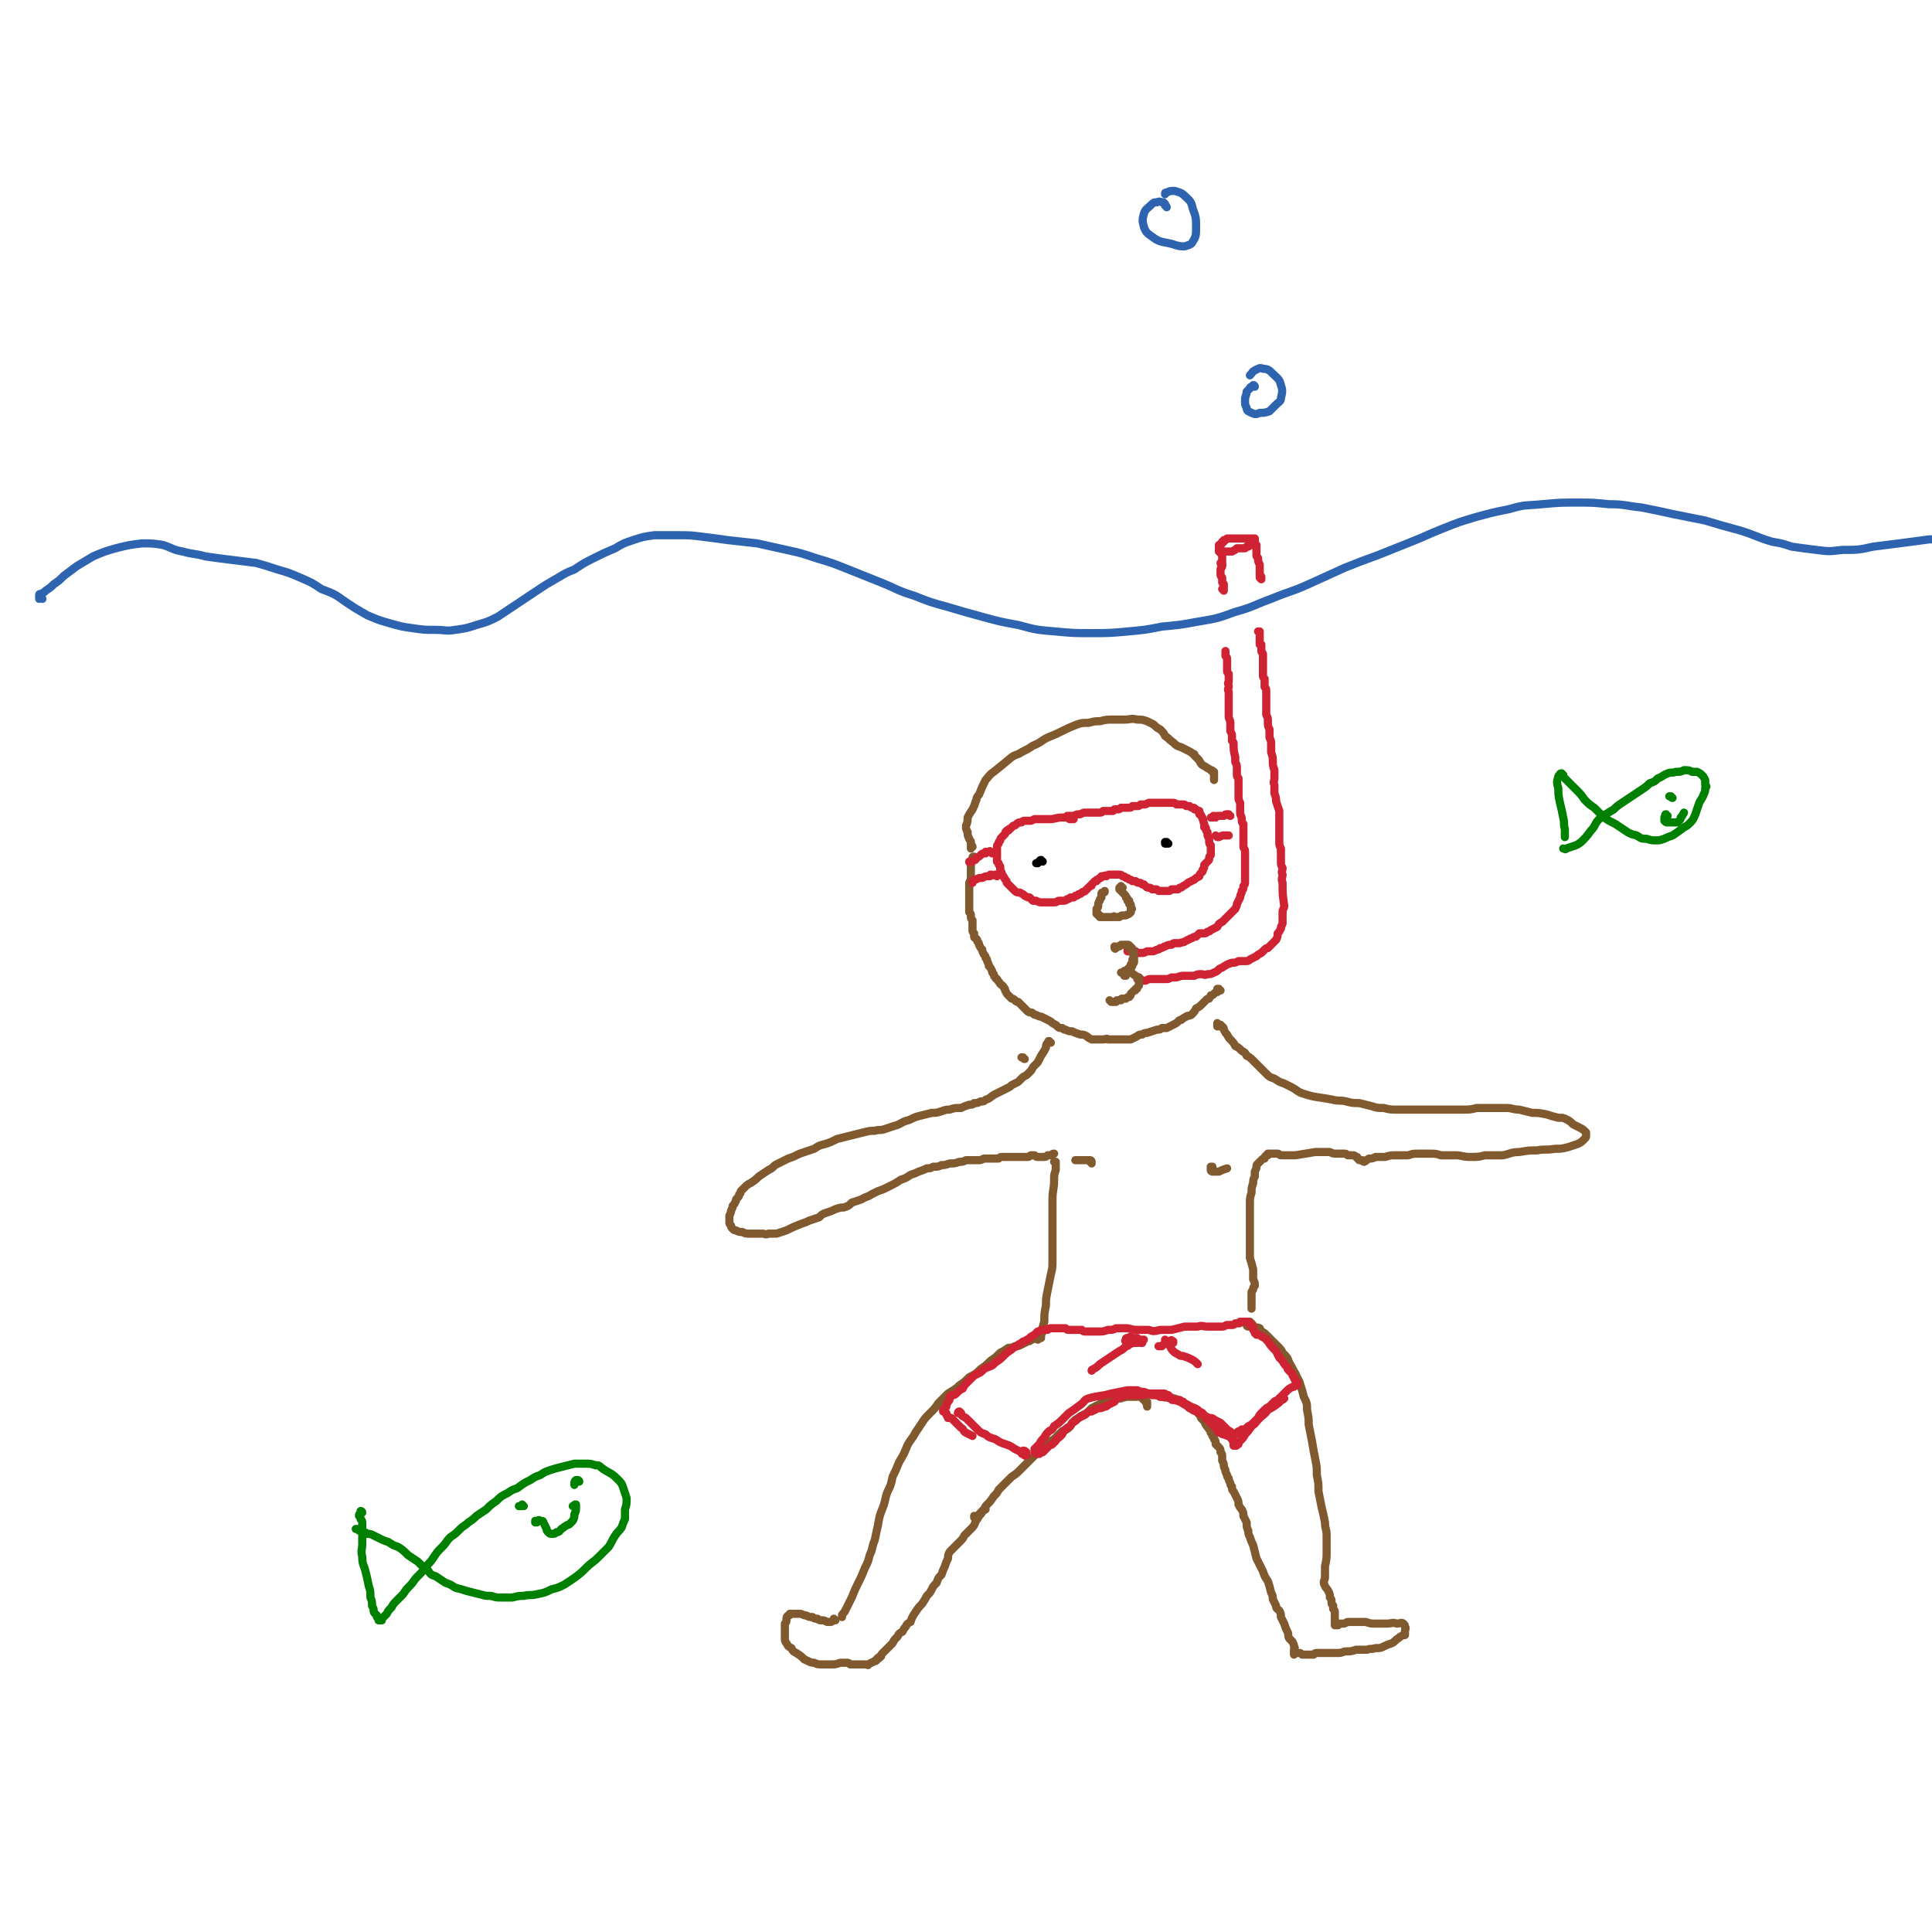 <svg viewBox='0 0 1184 1184' version='1.1' xmlns='http://www.w3.org/2000/svg' xmlns:xlink='http://www.w3.org/1999/xlink'><g fill='none' stroke='#2D63AF' stroke-width='5' stroke-linecap='round' stroke-linejoin='round'><path d='M26,367c0,0 -1,-1 -1,-1 0,0 0,0 0,0 0,0 0,0 0,0 -1,1 -1,1 -1,1 0,0 0,0 0,0 0,-1 0,-1 0,-1 0,0 0,0 0,-1 0,-1 0,-1 1,-1 2,-1 2,-1 3,-2 3,-2 3,-2 5,-4 3,-2 3,-2 6,-5 4,-3 4,-3 8,-6 5,-3 5,-3 10,-6 7,-3 7,-3 14,-5 8,-2 8,-2 16,-3 6,0 7,0 13,1 6,2 6,3 12,4 7,2 7,1 14,3 7,1 7,1 15,2 8,1 8,1 16,2 7,2 7,2 13,4 7,2 7,2 14,5 7,3 7,3 13,7 8,3 8,3 15,8 6,4 6,4 13,8 7,3 7,3 14,5 7,2 7,2 14,3 7,1 7,1 14,1 6,0 6,1 12,0 7,-1 7,-1 13,-3 7,-2 7,-2 13,-5 6,-4 6,-4 12,-8 6,-4 6,-4 12,-8 6,-4 6,-4 13,-8 5,-3 5,-3 10,-5 6,-4 6,-4 12,-7 6,-3 6,-3 13,-6 5,-3 5,-3 11,-5 6,-2 6,-2 13,-3 7,0 7,0 14,0 8,0 8,0 16,1 8,1 8,1 15,2 9,1 9,1 18,2 9,2 9,2 18,4 9,2 9,2 18,5 10,3 10,3 20,7 10,4 10,4 20,8 10,4 10,5 20,8 10,4 10,4 21,7 10,3 10,3 21,6 11,3 11,3 22,5 11,3 11,3 23,4 11,1 11,1 21,1 12,0 12,0 23,-1 11,-1 11,-1 21,-3 11,-1 11,-1 22,-3 12,-2 12,-2 23,-6 11,-3 11,-4 22,-8 12,-5 12,-4 23,-9 11,-5 11,-5 22,-10 10,-4 10,-4 21,-8 10,-4 10,-4 20,-8 10,-4 9,-4 19,-8 10,-4 10,-4 20,-7 11,-3 11,-3 21,-5 10,-3 10,-2 20,-3 11,-1 11,-1 22,-1 9,0 9,0 19,1 10,0 10,1 20,2 10,2 10,2 19,4 10,2 10,2 20,4 10,3 10,3 21,6 10,3 10,4 20,7 6,1 6,1 12,3 7,1 7,1 15,2 8,1 8,1 16,0 10,0 10,0 19,-2 16,-2 16,-2 31,-4 6,-1 6,0 12,-1 '/></g>
<g fill='none' stroke='#CF2233' stroke-width='5' stroke-linecap='round' stroke-linejoin='round'><path d='M658,502c0,-1 -1,-1 -1,-1 0,-1 1,0 1,0 0,0 -1,1 -1,1 -1,0 -1,0 -1,0 -1,0 -1,0 -1,-1 -1,0 -1,0 -2,0 -1,0 -1,0 -2,0 -4,0 -4,1 -8,1 -1,0 -1,0 -2,0 -2,0 -2,0 -3,0 -2,0 -2,0 -4,0 -2,1 -2,1 -3,1 -2,0 -2,0 -3,0 -1,0 -1,0 -2,1 -2,0 -2,0 -3,1 -1,1 -1,1 -2,1 -1,1 -1,1 -2,2 -1,0 -1,0 -1,1 -1,0 -1,0 -1,0 -1,1 -1,1 -1,2 -1,1 -1,1 -2,2 -1,1 -1,1 -1,2 -1,1 -1,1 -1,2 -1,1 -1,1 -1,2 0,0 0,0 0,1 0,1 0,1 0,2 0,1 0,1 0,2 0,2 0,2 0,3 0,0 0,0 0,1 1,1 1,1 1,1 0,1 0,1 1,2 0,1 0,1 0,2 1,2 1,2 1,3 1,1 1,1 2,3 1,1 1,1 1,2 1,1 1,1 2,2 1,1 1,1 2,2 0,0 0,0 1,1 1,1 2,1 3,1 2,1 2,1 3,2 2,1 2,1 3,1 1,1 1,1 2,2 1,0 1,0 2,0 2,1 2,1 3,1 2,0 2,0 4,0 2,0 2,0 4,0 2,0 2,-1 3,-1 1,0 1,0 2,0 2,0 2,0 3,-1 1,0 1,0 2,-1 1,0 1,0 2,0 1,-1 1,-1 1,-1 1,0 1,0 2,-1 1,0 1,0 2,-1 1,-1 1,0 2,-1 0,0 0,0 1,-1 0,0 0,0 1,-1 0,0 0,0 1,-1 1,0 1,0 1,-1 1,-1 1,-1 2,-2 1,0 1,0 1,0 0,-1 0,-1 1,-1 0,0 0,0 0,0 1,-1 1,-1 1,-1 1,0 1,0 1,-1 1,0 1,0 1,0 0,0 0,0 1,0 0,-1 0,0 1,0 1,-1 1,-1 2,-1 1,0 1,0 2,0 0,0 0,0 1,0 1,0 1,0 1,0 1,0 1,0 2,0 1,0 1,0 2,1 1,0 1,0 2,1 1,0 1,0 2,1 1,0 1,0 2,1 1,0 1,0 2,0 1,1 1,1 2,1 1,0 1,0 2,1 0,0 0,0 1,0 1,1 1,1 1,1 1,1 1,1 2,1 1,0 1,0 2,1 1,0 1,0 2,0 1,0 1,0 2,1 1,0 1,0 3,0 1,0 1,0 3,0 1,0 1,0 2,-1 1,0 1,0 2,0 1,0 1,0 2,0 1,-1 1,-1 1,-1 1,0 1,0 2,-1 2,-1 2,-1 3,-2 2,-1 2,-1 4,-2 1,-1 1,-1 3,-2 0,-1 0,-1 1,-2 0,0 0,0 1,-1 0,-1 0,-1 0,-1 1,-1 1,-1 1,-3 1,-1 1,-1 2,-2 1,-1 1,-1 1,-2 0,-1 0,-1 1,-2 0,-1 0,-1 0,-2 0,-1 0,-1 0,-2 0,-1 0,-1 0,-2 -1,-1 -1,-1 -1,-3 0,-1 0,-1 -1,-3 0,-1 0,-1 0,-2 -1,-1 -1,-1 -1,-2 0,-1 0,-1 -1,-1 0,-1 0,-1 0,-2 -1,-2 0,-2 -1,-3 0,-1 0,-1 -1,-2 0,-1 0,-1 -1,-1 0,-1 0,-1 0,-2 -1,0 -1,0 -1,0 0,0 0,0 -1,-1 0,0 0,0 -1,0 0,-1 0,-1 -1,-1 -1,0 -1,0 -2,-1 -1,0 -1,0 -2,0 -1,-1 -1,-1 -2,-1 -1,0 -1,0 -2,0 -1,0 -1,0 -2,0 -1,-1 -1,-1 -3,-1 -1,0 -1,0 -2,0 -1,0 -1,0 -2,0 -1,0 -1,0 -1,0 -2,0 -2,0 -3,0 -1,0 -1,0 -3,0 -2,0 -2,0 -3,0 -2,1 -2,1 -3,1 -1,0 -1,0 -2,0 -1,1 -1,1 -2,1 -1,0 -1,0 -3,0 -1,1 -1,1 -2,1 -1,0 -1,0 -2,0 -2,0 -2,0 -3,0 -1,1 -1,1 -2,1 -1,0 -1,0 -2,0 -1,1 -1,1 -1,1 -1,0 -1,0 -2,0 -1,0 -1,0 -2,0 -1,0 -1,0 -2,0 -1,1 -1,1 -2,1 -1,0 -1,0 -2,0 0,0 0,0 -1,0 -1,0 -1,0 -2,0 -1,0 -1,0 -2,0 -1,0 -1,0 -2,0 -1,0 -1,0 -3,1 -2,0 -2,0 -4,1 -2,0 -2,0 -3,0 -1,0 0,0 -1,0 '/><path d='M692,583c0,0 -1,-1 -1,-1 0,0 0,0 0,0 1,1 0,1 0,1 0,0 0,0 0,0 0,0 0,0 1,0 0,0 0,0 0,0 0,0 0,0 0,0 1,0 0,0 1,0 1,0 1,0 1,0 1,0 1,0 2,0 0,1 0,1 1,1 1,0 1,0 3,0 1,0 1,0 3,-1 1,0 1,0 3,0 1,0 1,0 3,-1 1,0 1,0 2,-1 2,0 2,-1 3,-1 2,-1 2,-1 4,-1 1,-1 1,-1 2,-1 2,0 2,0 3,0 2,-1 2,0 3,-1 2,-1 2,-1 4,-2 1,0 1,-1 3,-1 1,-1 1,-1 2,-2 1,0 2,0 3,0 1,0 1,0 2,-1 1,0 1,0 2,-1 2,-1 2,-1 4,-2 1,-2 1,-2 3,-3 1,-1 1,-1 2,-2 2,-2 2,-2 3,-3 1,-1 1,-1 2,-2 0,0 0,0 1,-1 1,-2 1,-2 1,-3 1,-2 1,-2 2,-4 0,-2 1,-2 1,-4 1,-1 1,-1 1,-3 1,-1 1,-1 1,-3 0,-2 0,-2 0,-3 0,-2 0,-2 0,-4 0,-3 0,-3 0,-5 0,-1 0,-1 0,-3 0,-2 0,-2 0,-3 0,-2 -1,-2 -1,-3 0,-2 0,-2 0,-4 0,-2 0,-2 0,-4 0,-1 0,-1 0,-3 0,-1 0,-1 0,-3 -1,-1 -1,-1 -1,-3 0,-2 -1,-2 -1,-4 0,-2 0,-2 0,-4 0,-1 0,-1 0,-2 -1,-2 -1,-2 -1,-3 0,-1 0,-1 0,-3 0,-2 0,-2 0,-3 0,-3 0,-3 0,-6 -1,-1 -1,-1 -1,-3 0,-2 0,-2 0,-3 0,-2 0,-2 -1,-4 0,-2 0,-2 0,-3 -1,-4 -1,-4 -1,-8 0,-1 0,-1 -1,-2 0,-2 0,-2 0,-3 0,-1 0,-1 -1,-3 0,-1 0,-1 0,-2 0,-2 0,-2 0,-3 0,-2 -1,-2 -1,-4 0,-2 0,-2 0,-3 0,-2 0,-2 0,-3 0,-2 0,-2 0,-3 0,-2 0,-2 0,-3 0,-2 0,-2 0,-3 -1,-2 0,-2 0,-3 0,-2 -1,-2 0,-3 0,-1 0,-1 0,-1 0,-1 0,-1 0,-1 0,0 0,0 0,0 0,-1 0,-1 0,-1 0,-1 0,-1 0,-2 -1,-1 -1,-1 -1,-2 0,0 0,0 0,-1 0,0 0,0 0,-1 0,-1 0,-1 0,-2 0,-1 0,-1 0,-3 0,-1 0,-1 -1,-2 0,-1 0,-1 0,-1 0,-1 0,-1 0,-1 0,0 0,0 0,-1 0,0 0,0 0,0 0,0 0,0 0,0 0,0 0,0 0,0 '/><path d='M699,600c0,0 -1,0 -1,-1 0,0 0,1 0,1 0,0 0,0 0,0 0,0 0,0 -1,0 0,0 0,0 0,0 1,0 1,0 1,0 0,0 0,0 0,0 1,0 1,1 2,1 1,0 1,0 2,0 2,-1 2,-1 3,-1 2,0 2,0 3,0 2,0 2,0 4,0 1,0 1,0 3,0 1,0 1,0 3,-1 2,0 2,0 3,0 3,-1 3,-1 5,-1 3,0 3,0 6,0 2,-1 2,-1 4,-1 2,0 2,1 4,0 2,0 2,0 4,-1 3,-1 2,-2 5,-3 3,-2 3,-2 6,-3 2,0 2,0 4,-1 2,0 2,0 4,0 2,0 2,0 3,-1 2,-1 2,-1 4,-2 1,-1 1,-1 3,-2 1,-1 1,-1 2,-2 1,-1 1,-1 2,-1 1,-1 1,-1 2,-2 2,-2 2,-2 3,-3 1,-2 1,-2 1,-4 1,-1 1,-1 2,-3 0,-1 0,-1 1,-3 0,-1 0,-1 0,-3 0,-2 0,-2 0,-4 0,-2 1,-2 1,-4 -1,-7 -1,-7 -1,-14 -1,-3 0,-3 0,-5 -1,-2 0,-2 0,-4 -1,-2 -1,-2 -1,-4 0,-2 0,-2 0,-4 0,-2 0,-2 0,-4 -1,-2 -1,-2 -1,-4 0,-3 0,-3 0,-5 0,-2 0,-2 0,-4 0,-2 0,-2 0,-4 0,-3 0,-3 0,-6 -1,-3 -1,-3 -2,-6 0,-2 0,-2 -1,-5 0,-2 0,-2 0,-5 -1,-2 0,-2 0,-4 0,-3 0,-3 0,-5 -1,-3 -1,-3 -1,-6 0,-2 0,-2 -1,-5 0,-2 0,-2 0,-4 0,-3 0,-3 -1,-5 0,-2 0,-2 0,-5 -1,-2 -1,-2 -1,-5 0,-2 0,-2 -1,-4 0,-2 0,-2 0,-4 0,-1 0,-1 0,-3 0,-1 0,-1 0,-3 0,-2 0,-2 0,-4 0,-2 0,-2 -1,-3 0,-2 0,-2 0,-3 0,-1 0,-1 0,-2 -1,-1 -1,-1 -1,-2 0,-1 0,-1 0,-2 0,-1 0,-1 0,-2 0,0 0,0 0,-1 0,-1 0,-1 0,-2 0,-1 0,-1 0,-1 0,-2 0,-2 0,-3 0,0 0,0 0,0 0,-1 0,-1 0,-1 0,0 0,0 0,-1 0,0 0,0 0,0 0,-1 -1,-1 -1,-2 0,0 0,0 0,-1 0,0 0,0 0,-1 0,0 0,0 0,0 0,0 0,0 0,-1 0,0 0,0 0,-1 0,0 0,0 -1,0 0,-1 0,-1 0,-1 0,0 0,0 0,0 0,0 0,0 0,-1 0,-1 0,-1 0,-2 0,0 0,0 0,0 0,0 0,0 0,0 0,-1 0,-1 0,-1 0,-1 0,-1 0,-1 0,0 0,0 0,0 0,0 0,0 0,-1 0,0 0,0 0,0 0,0 0,0 0,0 0,0 0,0 0,0 0,-1 0,-1 0,-1 0,0 0,0 -1,0 '/><path d='M749,346c0,0 -1,0 -1,-1 0,0 0,1 1,1 '/><path d='M750,362c0,0 -1,-1 -1,-1 0,0 1,0 1,1 0,0 0,0 0,0 0,-1 0,-1 0,-1 0,0 0,0 0,0 0,0 0,0 0,0 0,0 0,0 0,0 0,-1 0,-1 0,-1 0,-1 0,-1 0,-2 -1,0 0,0 -1,-1 0,-1 0,-1 0,-3 -1,-1 -1,-1 -1,-2 0,-2 0,-2 0,-3 0,-1 1,-1 1,-2 0,-3 0,-3 0,-5 0,-2 0,-2 -1,-3 0,-1 0,-1 0,-2 0,-1 0,-1 0,-1 0,0 0,0 0,0 0,0 0,0 0,0 0,0 0,0 -1,0 0,-1 1,0 1,0 0,0 0,0 0,0 0,0 0,0 0,0 '/><path d='M773,355c0,0 -1,-1 -1,-1 0,0 0,0 1,0 0,0 0,0 0,0 0,1 -1,0 -1,0 0,0 0,0 1,0 0,0 0,0 0,0 0,-1 0,-1 -1,-1 0,-1 0,-1 0,-2 0,-1 0,-1 0,-2 0,-1 0,-1 0,-2 0,-1 0,-1 0,-1 -1,-2 -1,-2 -1,-4 -1,-1 -1,-1 -1,-2 0,-1 0,-1 0,-2 0,-1 0,-1 0,-1 0,-1 0,-1 0,-1 0,-1 0,-1 0,-2 -1,0 -1,0 -1,-1 0,0 0,0 0,-1 0,0 0,0 0,-1 0,0 0,0 0,0 0,0 0,0 0,0 0,0 0,0 0,0 0,0 0,0 0,0 0,0 0,0 0,0 0,-1 0,-1 0,-1 0,0 -1,0 -1,0 0,0 0,0 0,0 0,0 0,0 0,0 0,0 0,0 0,0 0,0 0,0 -1,0 0,0 0,0 0,0 0,0 0,0 -1,0 0,0 0,0 -1,0 -1,0 -1,0 -1,0 -1,0 -1,0 -1,0 -1,0 -1,0 -2,0 0,0 0,0 -1,0 0,0 0,0 -1,0 -1,0 -1,0 -1,0 -1,0 -1,0 -1,0 -1,0 -1,0 -1,0 -1,0 -1,0 -1,0 -1,0 -1,0 -1,0 0,0 0,0 -1,0 0,0 0,0 -1,0 0,0 0,0 -1,1 0,0 0,0 -1,0 0,0 0,0 0,1 -1,0 -1,0 -1,0 0,0 0,0 0,0 0,0 0,0 0,0 0,0 0,0 0,1 -1,0 -1,0 -1,1 0,0 0,0 -1,0 0,1 0,1 0,1 0,0 0,0 0,0 0,0 0,0 0,1 0,0 0,0 0,0 0,1 0,1 0,1 0,0 0,0 0,0 0,0 0,0 0,0 0,1 0,1 0,1 1,0 1,0 2,0 1,0 1,0 2,0 1,0 1,0 1,0 1,0 1,0 2,0 1,0 1,0 1,0 2,-1 2,-1 3,-2 1,0 1,0 2,0 0,0 0,0 1,0 1,0 1,0 1,0 1,0 1,0 1,0 1,-1 1,-1 1,-1 1,0 1,0 1,0 0,0 0,0 0,-1 0,0 1,1 1,0 0,0 0,0 0,0 0,0 0,0 0,0 1,0 1,0 1,0 0,0 0,0 0,0 0,0 0,0 0,0 0,0 0,0 0,0 0,0 0,0 1,0 0,0 0,0 0,0 0,0 0,0 0,0 0,0 -1,-1 -1,-1 0,0 0,1 1,0 0,0 0,0 0,0 0,0 -1,0 -1,-1 '/></g>
<g fill='none' stroke='#81592F' stroke-width='5' stroke-linecap='round' stroke-linejoin='round'><path d='M684,581c0,0 -1,-1 -1,-1 0,0 0,0 0,0 1,1 0,1 0,1 0,0 0,0 0,0 1,1 0,0 0,0 0,0 0,0 0,0 1,0 1,0 1,0 0,0 0,0 1,-1 0,0 0,0 1,0 0,0 0,0 1,-1 1,0 1,0 2,0 0,0 0,0 1,0 1,0 1,0 1,0 1,0 1,0 1,1 1,0 1,0 1,1 0,0 0,0 0,0 1,0 1,0 1,1 0,0 0,0 0,0 1,1 1,1 1,1 0,0 0,0 0,1 0,0 0,0 0,0 0,0 0,0 0,0 0,0 0,0 0,1 0,0 0,0 0,1 0,0 0,0 0,1 0,0 0,0 0,0 -1,1 0,1 -1,1 0,0 0,0 0,0 0,1 0,1 0,1 0,1 0,1 0,1 0,1 0,1 -1,1 0,0 0,0 0,0 0,1 0,1 0,1 0,0 0,0 -1,1 0,0 0,0 0,0 -1,1 -1,1 -1,1 -1,1 -1,1 -1,1 0,0 0,0 0,0 -1,1 -1,1 -1,1 0,0 0,0 0,0 0,0 0,0 0,0 0,0 0,0 0,0 0,0 0,0 -1,0 0,0 0,0 0,0 0,0 0,0 0,0 0,1 0,0 0,0 0,0 0,0 0,0 0,0 0,0 0,0 0,0 0,0 -1,0 0,0 0,0 0,0 0,0 0,0 0,0 0,0 0,0 0,0 1,0 1,0 1,0 1,0 1,0 1,-1 0,0 0,0 1,0 0,0 0,0 1,0 0,0 0,0 1,0 0,0 0,0 1,-1 0,0 0,0 0,0 0,0 0,0 -1,0 0,0 0,0 0,0 0,0 0,0 0,0 0,0 1,0 1,-1 1,-1 1,-1 1,-2 1,-1 1,-1 1,-2 0,-1 0,-1 0,-2 0,-1 0,-1 0,-1 0,-1 -1,-1 -1,-2 0,-1 0,-1 -1,-2 0,0 0,0 0,-1 -1,0 -1,0 -1,0 0,0 0,0 0,0 0,0 0,0 0,0 0,0 0,0 0,0 0,0 0,0 0,0 0,0 0,0 0,0 0,0 0,0 0,0 0,0 0,0 1,0 '/><path d='M690,598c-1,0 -1,-1 -1,-1 0,0 0,0 0,1 0,0 0,0 0,0 0,-1 0,-1 0,-1 0,0 0,0 0,0 1,-1 1,-1 1,-1 0,0 0,0 0,0 0,0 0,0 0,0 1,0 1,0 1,0 0,0 0,0 1,0 0,0 0,0 1,0 0,0 0,0 0,0 2,1 1,1 3,2 1,1 1,1 2,1 0,1 0,1 0,1 0,0 0,0 0,1 0,0 0,0 0,1 0,1 0,1 0,1 0,1 0,1 0,1 -1,1 -1,1 -1,1 0,1 0,1 -1,1 0,1 0,1 -1,1 -1,1 -1,1 -2,2 0,1 0,1 -1,2 -1,0 -1,0 -2,1 0,0 0,0 -1,0 -1,0 -1,0 -1,0 -1,0 -1,0 -1,1 -1,0 -1,0 -2,0 -1,0 -1,0 -1,1 -1,0 -1,0 -2,0 0,0 0,0 -1,0 0,0 0,0 -1,-1 0,0 0,0 0,0 '/><path d='M688,544c-1,0 -1,-1 -1,-1 0,0 0,0 0,1 0,0 0,0 -1,0 0,0 0,0 0,0 1,1 0,0 0,0 0,0 0,0 0,0 0,0 0,0 0,0 1,1 0,0 0,0 0,0 0,0 0,1 0,0 0,0 0,0 0,0 0,0 0,0 1,1 1,1 1,1 1,1 1,1 2,2 1,1 1,1 1,2 1,0 1,1 1,2 0,0 0,0 1,0 0,1 0,1 0,1 0,1 0,1 0,1 1,0 1,0 1,1 0,0 0,0 0,1 1,1 1,1 0,1 0,1 0,1 0,1 0,1 0,1 0,1 0,0 0,0 0,0 -1,1 -1,1 -1,1 -2,1 -2,1 -3,1 -2,0 -2,0 -3,1 -1,0 -1,0 -2,0 0,0 0,0 -1,0 0,0 0,-1 -1,0 0,0 0,0 -1,0 -1,0 -1,0 -1,0 -1,0 -1,0 -2,0 0,0 0,0 -1,0 0,0 0,0 0,0 -1,0 -1,0 -1,0 0,0 0,0 0,0 0,0 0,0 -1,0 0,0 0,0 0,0 -1,0 -1,0 -1,0 0,-1 0,-1 0,-1 -1,0 -1,0 -1,0 0,0 0,0 0,0 0,0 0,0 0,0 0,0 0,0 0,-1 0,0 0,0 0,0 0,0 0,0 -1,0 0,0 0,0 0,0 0,0 0,0 0,-1 0,0 0,0 0,0 0,0 0,0 0,0 0,-1 0,-1 0,-1 0,0 0,0 0,-1 1,-1 1,-1 1,-2 0,-1 0,-2 1,-3 0,-1 0,-1 1,-2 0,-1 0,-1 0,-1 0,-1 0,-1 0,-1 0,-1 0,-1 1,-1 0,0 0,0 0,0 1,0 1,0 1,-1 '/><path d='M748,607c-1,0 -1,-1 -1,-1 0,0 0,0 0,0 0,0 0,0 -1,0 0,0 0,0 0,0 0,0 0,1 0,1 0,0 0,0 0,1 -1,0 -1,0 -2,1 -1,1 -1,1 -2,1 0,1 -1,1 -1,2 -1,0 -1,0 -2,1 -1,1 -1,1 -2,2 -2,2 -2,2 -4,3 -1,2 -1,2 -3,4 -2,1 -2,0 -3,1 -2,1 -2,1 -3,2 -1,0 -1,0 -2,1 -1,1 -1,1 -3,2 -2,1 -2,1 -4,2 -1,0 -1,0 -3,0 -1,1 -1,1 -3,1 -3,1 -3,1 -6,2 -1,0 -2,0 -3,1 -2,0 -2,0 -3,1 -2,1 -2,1 -4,2 -2,0 -2,0 -4,0 -1,0 -1,0 -3,0 -1,0 -1,0 -3,0 -2,0 -2,0 -4,0 -1,-1 -1,0 -3,0 -2,0 -2,0 -4,0 -2,0 -2,0 -3,0 -2,-1 -2,-1 -3,-2 -2,-1 -2,-1 -4,-1 -3,-1 -3,-1 -5,-2 -2,0 -2,0 -4,-1 -1,0 -1,0 -2,-1 -2,0 -2,0 -3,-1 -1,-1 -1,-1 -3,-2 -1,-1 -1,-1 -3,-2 -2,-1 -2,-1 -4,-2 -1,0 -1,0 -3,-1 -1,0 -1,0 -2,-1 -1,-1 -1,0 -3,-1 -1,-1 -1,-1 -2,-2 -1,-1 -1,-1 -2,-2 -1,-1 -1,-1 -2,-2 -1,0 -1,0 -2,-1 -1,-1 -1,-1 -2,-1 -1,-1 -1,-1 -2,-2 -1,-1 -1,-1 -2,-3 0,-1 0,-1 -1,-2 0,-1 -1,-1 -2,-2 -1,-2 -1,-1 -2,-3 0,0 -1,0 -1,-1 -1,-1 -1,-1 -1,-2 -1,-1 -1,-1 -1,-2 -1,-2 -1,-2 -2,-3 0,-1 0,-1 -1,-3 0,-1 0,-1 -1,-2 0,-1 0,-1 -1,-2 -1,-2 -1,-2 -1,-3 -1,-1 -1,-1 -2,-3 0,-1 0,-1 -1,-2 0,-1 0,-1 -1,-2 0,0 -1,0 -1,-1 0,-1 0,-1 0,-2 -1,-1 -1,-1 -1,-2 0,-2 0,-2 0,-3 0,-1 0,-1 0,-3 -1,-1 -1,-1 -1,-3 0,-1 0,-1 -1,-2 0,-3 0,-3 0,-5 0,-2 0,-2 0,-4 0,-2 0,-2 0,-4 0,-1 0,-1 0,-2 0,-2 0,-2 0,-3 1,-2 1,-2 1,-3 0,-2 0,-2 0,-3 0,-1 0,-2 0,-3 0,-1 0,-1 0,-2 0,-1 0,-1 0,-2 0,-1 1,-1 1,-2 0,-1 0,-1 1,-1 0,0 0,0 0,0 0,0 0,0 0,0 '/><path d='M628,649c-1,0 -1,-1 -1,-1 0,0 0,0 0,0 0,0 0,0 -1,0 '/><path d='M644,639c-1,0 -1,-1 -1,-1 -1,0 0,0 0,0 0,1 0,0 -1,1 0,0 0,0 0,0 0,0 0,0 0,0 -1,1 -1,2 -1,3 -1,2 -1,2 -3,5 -1,2 -1,2 -2,4 -1,1 -1,1 -2,2 -1,1 -1,1 -2,3 -1,1 -1,1 -2,2 -1,1 -1,1 -3,2 -1,1 -1,1 -3,3 -2,1 -2,1 -4,2 -1,1 -1,1 -3,2 -2,1 -2,1 -4,2 -2,1 -2,1 -4,2 -3,2 -2,2 -5,3 -1,1 -1,1 -3,1 -2,1 -2,1 -4,1 -1,1 -1,1 -3,1 -3,1 -3,1 -5,2 -4,0 -4,0 -7,1 -2,0 -2,0 -5,1 -3,1 -3,1 -6,1 -4,1 -4,1 -8,2 -4,1 -4,2 -8,3 -3,1 -3,2 -7,3 -3,1 -3,1 -6,2 -3,1 -3,0 -6,1 -3,0 -3,0 -7,1 -4,1 -4,1 -8,2 -4,1 -4,1 -8,2 -4,2 -4,2 -7,3 -4,1 -4,1 -7,3 -3,1 -3,1 -6,2 -3,1 -3,1 -5,2 -2,1 -2,1 -5,2 -2,1 -2,1 -4,2 -2,1 -2,1 -4,2 -2,2 -2,2 -4,3 -3,2 -3,2 -6,4 -2,2 -2,2 -5,4 -2,1 -2,1 -4,3 -1,1 -1,1 -2,2 0,1 0,1 -1,2 0,1 0,1 -1,2 -1,1 -1,1 -1,2 -1,2 -1,2 -2,3 0,1 0,1 -1,3 0,1 0,1 -1,3 0,2 0,2 0,4 0,1 0,1 1,2 0,1 0,1 1,2 1,1 1,1 2,1 2,1 2,1 4,1 2,1 2,1 4,1 4,0 4,0 8,0 2,0 2,1 4,0 3,0 3,0 5,0 3,-1 3,-1 6,-2 4,-2 4,-2 9,-4 3,-1 3,-1 5,-2 3,-1 3,-1 6,-2 2,-2 2,-2 5,-3 3,-1 3,-1 5,-2 3,-1 3,-1 5,-1 3,-1 3,-1 5,-3 3,-1 3,-1 6,-2 3,-2 3,-1 6,-3 2,-1 2,-1 4,-2 3,-1 3,-1 5,-2 2,-1 2,-1 4,-2 2,-1 2,-1 5,-3 3,-1 3,-1 6,-3 3,-1 3,-1 5,-2 3,-1 3,-1 5,-2 2,0 2,0 4,-1 3,0 3,0 5,-1 2,0 2,0 5,-1 3,0 3,0 6,-1 2,0 2,0 4,-1 2,0 2,0 4,0 1,0 1,0 3,0 2,0 2,0 4,-1 2,0 2,0 5,0 2,0 2,0 4,0 1,-1 1,-1 3,-1 1,0 1,0 3,0 1,0 1,0 3,0 2,0 2,0 3,0 2,0 2,0 4,0 1,0 1,0 2,0 1,0 1,-1 2,-1 0,0 0,0 1,0 1,0 1,0 1,0 1,1 1,1 2,1 2,0 2,0 3,0 2,0 2,0 3,-1 1,0 1,0 3,0 0,-1 0,-1 1,-1 '/><path d='M747,629c0,0 -1,-1 -1,-1 0,0 0,1 0,1 0,0 0,-1 0,-1 0,0 0,0 0,-1 0,0 0,0 0,0 0,0 0,0 0,0 1,1 1,1 1,1 0,0 0,0 1,0 0,1 0,1 1,1 1,1 1,1 1,2 1,2 1,2 2,3 1,2 1,2 2,3 2,2 2,2 3,4 2,1 2,1 4,3 2,1 2,1 3,3 2,1 2,1 4,3 2,2 2,2 4,4 2,2 2,2 4,4 2,2 2,2 5,3 3,2 3,2 6,3 2,1 2,1 4,2 4,2 4,3 7,4 9,3 9,2 19,4 4,1 4,0 8,1 4,1 4,1 8,1 4,1 4,1 8,2 3,1 3,1 7,1 4,1 4,1 8,1 4,0 4,0 8,0 5,0 5,0 9,0 4,0 4,0 9,0 4,0 4,0 7,0 4,0 4,0 8,0 4,0 4,0 8,-1 5,0 5,0 9,0 5,0 5,0 9,0 4,0 4,1 8,1 4,1 4,1 8,2 4,0 4,0 9,1 3,1 3,1 7,2 3,0 3,0 5,1 2,1 2,1 4,3 2,1 2,1 4,2 2,1 2,1 4,3 0,0 0,1 0,2 0,1 0,1 -1,2 -2,2 -2,2 -4,3 -3,1 -3,1 -6,2 -4,1 -4,1 -8,1 -6,1 -6,0 -11,1 -5,0 -5,0 -11,1 -5,0 -5,1 -10,2 -5,0 -5,0 -11,0 -4,1 -4,1 -9,1 -5,0 -5,-1 -9,-1 -4,0 -4,0 -9,0 -3,-1 -3,-1 -7,-1 -4,0 -4,0 -7,0 -3,0 -3,0 -6,1 -4,0 -4,0 -8,0 -3,0 -3,0 -6,1 -3,0 -3,0 -6,0 -2,1 -2,1 -4,1 -2,1 -1,1 -3,2 -1,0 -1,-1 -1,-1 '/><path d='M647,713c0,-1 -1,-1 -1,-1 0,0 0,0 1,0 0,0 0,0 0,0 0,0 0,0 0,0 0,0 0,0 0,0 0,1 0,1 0,2 0,1 0,1 0,3 -1,3 -1,3 -1,6 0,6 -1,6 -1,12 0,7 0,7 0,14 0,6 0,6 0,13 0,5 0,5 0,10 0,5 0,5 -1,9 -1,5 -1,5 -2,10 -1,5 -1,5 -1,9 -1,5 -1,5 -1,10 -1,3 -1,3 -1,6 -1,2 -1,2 -1,3 0,0 0,0 0,1 0,0 0,0 0,0 '/><path d='M833,711c0,0 0,0 -1,-1 0,0 0,0 0,0 0,-1 0,-1 -1,-1 -1,-1 -1,-1 -2,-1 -1,0 -1,0 -3,0 -1,-1 -1,-1 -3,-1 -2,0 -2,0 -4,0 -2,0 -2,0 -4,-1 -2,0 -2,0 -4,0 -3,0 -3,0 -5,0 -6,1 -6,1 -12,2 -2,0 -2,0 -5,0 -2,0 -2,0 -4,0 -1,0 -1,-1 -2,-1 -1,0 -1,0 -2,0 0,0 0,0 -1,0 -1,0 -1,0 -1,0 -1,0 -1,0 -1,0 0,0 0,0 -1,0 0,0 0,0 0,1 -1,0 -1,0 -1,0 -1,1 -1,1 -1,2 -1,0 -1,0 -2,1 -1,1 -1,1 -2,2 -1,1 -1,1 -1,2 0,1 0,1 -1,3 0,1 0,1 0,3 -1,2 -1,2 -1,4 -1,3 -1,3 -1,6 -1,3 -1,3 -1,7 0,4 0,4 0,8 0,2 0,2 0,5 0,4 0,4 0,9 0,2 0,2 0,4 0,4 0,4 0,7 1,3 1,3 2,7 0,3 0,3 0,6 1,2 1,2 1,4 -1,1 -1,1 -1,2 0,1 -1,1 -1,2 0,0 0,0 0,1 0,1 0,1 0,3 0,1 0,1 0,2 0,1 0,1 0,2 0,1 0,1 0,1 0,0 0,0 0,1 '/><path d='M636,821c0,0 -1,-1 -1,-1 0,0 0,0 0,0 0,1 -1,0 -1,0 0,0 0,0 -1,0 0,1 0,1 -1,1 -1,1 -1,1 -2,1 -2,1 -2,1 -4,2 -2,1 -2,1 -4,1 -2,1 -2,1 -4,1 -3,2 -3,2 -5,3 -3,3 -3,3 -6,5 -3,3 -3,3 -6,5 -3,3 -3,3 -7,5 -3,3 -3,3 -6,5 -3,3 -4,3 -7,5 -3,3 -3,3 -6,6 -2,3 -2,3 -5,6 -3,3 -3,3 -5,6 -2,3 -2,3 -4,6 -2,4 -3,4 -5,8 -2,5 -2,5 -5,10 -2,5 -2,5 -4,9 -1,5 -1,5 -3,9 -2,5 -1,5 -3,10 -2,5 -2,5 -3,11 -1,4 -1,5 -2,9 -2,5 -1,5 -3,9 -1,4 -1,4 -3,8 -2,5 -2,5 -4,9 -2,4 -2,4 -4,9 -2,4 -2,4 -4,8 -1,2 -2,2 -2,3 0,1 0,1 0,1 '/><path d='M512,993c0,0 -1,-1 -1,-1 0,0 0,1 0,1 -1,0 -1,1 -2,1 -1,0 -1,0 -2,0 -2,-1 -2,-1 -3,-1 -2,0 -2,0 -3,-1 -2,0 -2,0 -3,-1 -2,0 -2,0 -4,-1 -2,0 -2,-1 -4,-1 -2,0 -2,0 -3,0 -1,0 -1,0 -3,0 0,1 0,1 -1,1 -1,1 -1,1 -1,2 0,2 0,2 -1,3 0,2 0,2 0,4 0,2 0,2 0,5 0,1 0,2 1,3 1,2 1,2 3,3 1,2 1,2 3,3 3,2 3,2 5,4 3,1 3,2 6,2 2,1 2,1 5,1 3,0 3,0 5,0 3,0 3,0 6,-1 2,0 2,0 4,0 1,0 1,0 2,1 1,0 1,0 2,0 1,0 1,0 2,0 0,0 0,0 1,0 1,0 1,0 2,0 1,0 1,0 1,0 1,0 1,0 2,0 1,0 1,1 1,0 2,-1 2,-1 4,-2 1,0 1,0 1,-1 1,0 1,0 1,-1 0,0 0,0 1,0 0,0 0,0 0,0 0,-1 0,-1 1,-1 0,-1 0,-1 1,-2 1,-1 1,-1 2,-2 2,-2 2,-2 4,-4 1,-2 1,-2 3,-4 1,-2 1,-2 3,-3 1,-2 1,-2 2,-3 1,-2 1,-2 3,-3 1,-3 1,-3 3,-6 2,-3 2,-3 4,-5 2,-3 2,-3 3,-5 2,-2 2,-2 3,-4 1,-2 1,-2 3,-4 1,-3 1,-3 3,-5 1,-3 1,-3 2,-5 1,-3 1,-3 2,-5 0,-2 0,-2 1,-4 2,-2 2,-2 3,-3 2,-2 2,-2 3,-3 2,-2 2,-2 3,-4 2,-2 2,-2 4,-4 2,-2 2,-2 3,-5 2,-2 1,-2 3,-4 1,-1 0,-1 1,-2 1,0 1,0 1,-1 1,0 1,0 1,0 '/><path d='M765,813c0,0 -1,-1 -1,-1 0,0 0,1 1,1 0,-1 0,-1 1,-3 0,0 0,0 0,0 0,0 0,0 0,0 0,0 0,0 0,0 1,1 1,1 1,1 1,1 1,1 1,2 2,1 2,0 4,1 1,2 1,2 3,3 2,2 2,2 4,4 2,2 2,2 4,4 2,2 2,2 3,4 3,3 3,3 4,6 2,3 2,4 4,7 1,3 2,3 3,7 1,3 1,3 2,7 2,4 2,4 2,8 1,5 1,5 1,9 1,5 1,5 2,10 1,6 1,6 2,11 1,5 1,5 1,10 1,5 1,5 1,10 1,5 1,5 2,10 1,4 1,4 2,9 0,4 1,4 1,8 0,5 0,5 0,10 0,4 0,4 -1,9 0,4 0,4 0,7 -1,3 -1,3 0,5 1,2 1,1 2,3 1,2 1,2 1,4 1,1 1,1 1,3 0,1 0,1 1,2 0,1 0,1 0,1 0,1 0,1 0,1 1,1 1,1 1,2 0,1 0,1 0,2 0,1 0,1 0,2 0,1 0,1 0,1 0,1 0,1 0,1 0,0 0,0 0,0 0,0 0,0 0,0 0,1 0,1 0,1 0,1 0,1 0,1 0,0 0,0 0,0 0,0 0,0 0,0 0,0 0,0 0,0 0,0 0,0 1,0 0,0 0,0 0,0 0,0 0,0 1,0 0,-1 0,-1 0,-1 2,0 2,0 3,0 2,0 2,-1 3,-1 3,0 3,0 5,0 3,0 3,0 6,0 3,1 3,1 6,1 4,0 4,0 7,0 3,0 3,-1 6,0 2,0 3,-1 4,0 1,1 1,1 1,2 1,1 0,1 0,3 0,0 0,0 0,1 0,0 0,0 0,1 -1,0 -1,0 -1,0 -2,1 -2,1 -3,2 -2,1 -2,2 -4,3 -3,1 -3,1 -5,2 -2,1 -2,1 -5,1 -3,1 -3,0 -5,1 -4,0 -4,0 -7,0 -3,1 -3,1 -6,1 -2,0 -2,1 -5,1 -2,0 -2,0 -4,0 -1,0 -1,0 -3,0 -1,0 -1,0 -3,0 -1,0 -1,0 -3,0 -1,0 -1,0 -2,1 -2,0 -2,0 -3,0 -1,0 -1,0 -2,0 -1,0 -1,0 -2,0 -1,-1 -1,-1 -2,-1 -1,0 -1,0 -1,0 -1,0 -1,0 -2,0 0,0 0,1 0,1 0,0 0,0 0,-1 0,0 0,0 0,0 0,-1 0,-1 0,-2 0,-1 1,-1 0,-2 0,-1 0,-1 -1,-3 -1,-1 -1,-1 -2,-2 -1,-2 0,-2 -1,-4 -1,-2 -1,-2 -2,-5 -1,-2 -1,-2 -2,-4 0,-2 0,-2 -1,-4 -1,-1 -2,-1 -2,-3 -1,-2 -1,-2 -2,-4 0,-2 0,-2 -1,-4 -1,-4 -1,-4 -2,-7 -2,-3 -2,-3 -3,-6 -2,-4 -2,-4 -4,-8 -1,-4 -1,-4 -2,-8 -1,-2 -1,-2 -2,-5 -1,-2 -1,-2 -1,-4 -1,-2 -1,-2 -1,-5 -1,-2 -1,-2 -2,-4 0,-2 0,-2 -1,-4 -1,-1 -1,-1 -2,-3 0,-2 0,-2 -1,-4 -1,-2 -1,-2 -2,-4 -1,-1 -1,-1 -1,-3 -1,-1 -1,-1 -1,-2 -1,-2 -1,-2 -1,-3 -1,-1 -1,-1 -1,-2 -1,-2 -1,-2 -1,-3 -1,-2 -1,-2 -1,-3 0,-1 0,-1 -1,-3 0,-1 0,-1 0,-2 0,-2 0,-2 -1,-3 0,-2 0,-2 -1,-3 -1,-1 -1,-1 -2,-2 0,-2 0,-2 -1,-3 0,-1 0,-1 -1,-2 0,-1 0,-1 -1,-2 0,-1 0,-1 -1,-2 -1,-2 -1,-1 -2,-3 -1,-1 0,-1 -1,-2 -1,-1 -1,-1 -2,-2 0,-1 0,-1 -1,-2 -1,-1 -1,-2 -2,-2 -1,-1 -1,-1 -2,-1 -1,-1 -1,-1 -2,-1 -1,-1 -1,-1 -2,-2 -1,-1 -1,0 -2,-1 0,-1 0,-1 -1,-1 -1,-1 -1,-1 -2,-1 -2,-1 -2,-1 -3,-1 -2,-1 -2,0 -3,-1 -2,0 -2,1 -3,0 -1,0 -1,0 -2,0 '/><path d='M598,930c0,0 0,-1 -1,-1 0,0 0,0 0,1 0,0 0,0 0,0 1,-1 1,-1 2,-1 1,-1 1,-1 2,-2 1,-1 1,-1 2,-2 1,-2 1,-2 2,-3 2,-2 2,-2 4,-5 2,-2 2,-2 3,-4 2,-2 2,-2 4,-4 2,-2 2,-2 4,-4 3,-2 3,-2 5,-4 2,-2 2,-2 4,-4 3,-3 3,-3 5,-5 2,-2 2,-2 5,-4 2,-2 2,-2 4,-4 2,-2 2,-1 4,-3 2,-2 2,-2 4,-4 3,-1 3,-1 5,-3 1,-2 1,-2 3,-4 2,-1 2,-1 3,-2 2,-1 2,-1 4,-2 1,-1 1,-1 3,-3 2,-1 2,-1 4,-2 2,-1 2,-1 3,-1 2,-1 2,-1 4,-1 2,-1 2,-1 3,-2 2,0 2,0 4,0 1,-1 1,0 3,-1 1,0 1,0 2,0 1,0 1,0 3,0 1,0 1,0 2,0 1,0 1,-1 2,0 1,1 1,1 2,2 1,1 1,0 2,1 0,0 0,0 0,0 0,0 0,0 0,0 0,0 0,0 0,1 0,0 -1,0 0,1 0,0 0,0 0,1 '/></g>
<g fill='none' stroke='#CF2233' stroke-width='5' stroke-linecap='round' stroke-linejoin='round'><path d='M589,866c0,0 -1,-1 -1,-1 0,0 0,1 0,1 0,0 0,0 -1,0 0,0 0,-1 1,-1 0,0 0,0 0,0 0,0 0,0 0,0 0,1 0,1 0,1 0,0 0,0 1,1 1,1 1,1 3,2 1,1 1,1 3,3 2,2 2,2 4,4 2,2 2,2 5,3 2,2 3,2 6,3 3,2 3,2 6,3 3,1 3,1 6,3 2,1 2,1 4,2 0,1 0,1 1,1 1,1 1,1 1,1 0,0 1,0 1,0 0,0 0,-1 0,-1 0,0 0,0 0,-1 -1,-1 -1,-1 -2,-1 '/><path d='M759,885c0,0 -1,-1 -1,-1 0,0 1,0 1,0 0,1 0,1 0,1 -1,0 -1,0 -1,0 0,1 0,1 -1,1 0,0 0,0 0,0 1,-1 1,-1 1,-1 1,-1 1,-1 2,-2 2,-2 2,-2 3,-4 2,-2 2,-2 4,-5 3,-2 2,-2 5,-5 2,-2 3,-2 5,-5 2,-1 2,-1 5,-3 1,-1 2,-1 3,-3 1,0 1,0 2,-1 0,0 0,0 0,0 -1,0 -1,0 -1,0 -1,0 -1,0 -2,1 0,0 0,0 -1,0 0,0 0,0 0,0 1,0 1,0 1,0 1,0 1,0 1,-1 0,0 0,0 0,0 0,0 0,0 -1,0 '/><path d='M757,886c-1,0 -1,0 -1,-1 0,0 0,1 0,1 0,0 0,0 0,0 0,0 0,0 0,-1 0,-1 0,-1 0,-1 -1,-1 0,-1 -1,-2 -1,-1 -1,-1 -2,-2 -1,0 -1,0 -3,-1 -1,0 -1,0 -2,-1 0,0 0,0 -1,0 -1,-1 -1,-1 -1,-2 -1,-1 -1,-1 -2,-2 -1,-1 -1,-1 -2,-2 -1,-2 -1,-1 -3,-3 -1,-1 -1,-2 -2,-3 -2,-1 -2,-1 -3,-2 -3,-2 -3,-1 -6,-3 -2,-1 -2,-1 -3,-2 -1,0 -1,0 -2,-1 -1,0 -1,0 -2,0 0,0 0,0 -1,0 -1,0 -1,0 -1,0 -1,0 -1,0 -1,-1 0,0 0,0 -1,-1 0,0 0,0 -1,-1 0,0 0,0 -1,0 -1,-1 -1,-1 -2,-1 -1,0 -1,0 -2,0 0,0 0,0 -1,0 -1,0 -1,0 -2,0 -1,0 -1,0 -2,0 -1,0 -1,0 -3,0 -1,0 -1,1 -3,1 -2,0 -2,0 -3,0 -2,0 -2,0 -4,0 -2,0 -2,0 -3,0 -2,1 -2,1 -4,1 -2,1 -2,2 -3,3 -2,1 -2,1 -4,2 -1,1 -1,1 -2,1 -2,1 -2,1 -4,1 -2,1 -2,1 -4,2 -2,0 -2,0 -4,2 -2,1 -2,1 -4,2 -2,2 -2,2 -4,3 -1,2 -1,2 -3,3 -1,1 -1,1 -2,2 -1,2 -1,2 -2,3 -2,2 -2,1 -3,3 -1,1 -1,1 -2,2 -1,1 -1,0 -2,1 -1,1 -1,1 -2,2 -1,1 -1,1 -2,2 -1,0 -1,0 -2,1 -1,0 -1,0 -1,0 -1,0 -1,0 -1,0 0,0 0,-1 0,-1 0,0 -1,0 -1,0 0,0 0,0 0,0 0,0 0,0 0,0 0,-1 0,-1 0,-2 1,-1 1,-1 3,-3 1,-2 1,-2 3,-4 1,-2 1,-2 3,-4 2,-1 2,-1 3,-3 3,-2 3,-2 5,-4 2,-2 2,-2 4,-4 3,-2 3,-2 7,-5 3,-2 2,-3 5,-4 7,-2 7,-1 14,-3 5,-1 5,-1 10,-2 3,0 3,0 6,0 2,1 2,1 4,1 3,1 3,1 5,2 3,0 3,0 5,1 3,0 3,0 6,1 3,1 3,1 6,2 2,1 2,1 5,3 2,1 2,2 5,3 2,1 2,1 4,2 2,1 2,1 4,2 2,0 2,0 3,1 2,1 2,1 4,2 1,1 1,1 3,3 1,1 1,1 2,2 1,0 1,0 1,1 1,0 1,0 1,1 0,0 0,0 0,0 0,0 0,0 0,0 0,0 1,0 1,0 0,0 0,0 0,0 0,0 0,0 1,0 1,0 1,-1 1,-1 1,-1 1,-1 2,-1 0,0 1,0 1,-1 1,0 1,0 1,0 1,0 1,0 2,-1 1,-1 1,-1 3,-2 2,-2 2,-2 4,-4 1,-2 1,-2 3,-4 2,-2 2,-2 4,-3 1,-1 1,-1 3,-3 1,-1 1,0 2,-1 1,-1 1,-1 2,-2 2,-2 2,-2 3,-3 2,-2 2,-2 4,-3 1,0 1,0 2,-1 0,0 0,0 1,0 0,0 0,0 0,0 0,0 -1,-1 -1,-1 0,0 1,1 1,1 0,0 0,-1 0,-1 0,0 0,0 0,-1 0,0 0,0 -1,0 0,-1 0,-1 0,-1 -1,-1 -1,-1 -1,-2 -1,-1 -1,-1 -1,-2 -1,-1 -1,-1 -2,-2 -1,-1 -1,-1 -1,-2 -2,-2 -2,-2 -3,-4 -1,-1 -1,-1 -2,-2 -1,-2 -1,-2 -2,-4 -3,-3 -3,-3 -5,-6 -1,-1 -1,-1 -2,-2 -2,-1 -2,-1 -3,-2 -1,0 -1,0 -2,0 0,-1 0,-1 -1,-1 0,-1 0,-1 -1,-2 0,0 0,0 0,-1 0,-1 0,-1 -1,-1 0,0 0,0 0,-1 -1,0 -1,0 -1,0 0,0 0,0 0,-1 0,0 0,0 0,0 -1,0 -1,0 -1,-1 0,0 0,0 -1,0 0,0 0,0 -1,0 0,0 0,0 0,0 -1,0 -1,0 -1,0 0,0 0,0 0,0 0,0 0,0 0,0 0,0 0,0 0,0 -1,0 -1,0 -1,0 0,0 0,0 0,0 0,0 0,0 -1,0 0,1 0,1 -1,1 -1,0 -1,0 -2,0 -1,1 -1,1 -2,1 -1,0 -1,0 -3,0 -1,0 -1,1 -3,1 -2,0 -2,0 -4,0 -3,0 -3,0 -5,0 -3,0 -3,-1 -6,0 -4,0 -4,0 -8,0 -4,1 -4,1 -8,2 -3,0 -3,0 -7,0 -4,1 -4,1 -7,0 -4,0 -4,0 -7,0 -4,0 -4,-1 -7,-1 -3,0 -3,0 -6,0 -2,1 -2,1 -5,1 -3,1 -3,1 -5,1 -2,0 -2,0 -5,0 -2,0 -2,0 -4,0 -1,0 -1,0 -2,-1 -1,0 -1,0 -2,0 -1,0 -1,0 -2,0 -1,0 -1,0 -2,0 -1,0 -1,0 -1,0 -1,0 -1,0 -1,0 -1,0 -1,0 -2,-1 0,0 0,0 -1,0 -1,0 -1,0 -1,0 -2,0 -2,0 -3,0 0,0 0,0 -1,0 0,0 0,0 -1,0 0,0 0,0 -1,0 0,0 0,0 -1,0 -1,0 -1,0 -2,1 0,0 0,0 -1,0 0,0 0,0 -1,0 0,0 0,0 -1,0 0,0 0,0 -1,0 0,0 0,0 0,0 -1,1 -1,1 -2,1 -1,1 -1,1 -2,2 -2,1 -2,1 -3,2 -1,1 -2,1 -3,2 -1,0 -1,0 -2,1 -2,1 -2,1 -3,2 -2,1 -2,1 -3,2 -3,2 -3,2 -5,4 -2,2 -2,2 -5,4 -2,2 -2,2 -5,3 -2,1 -2,1 -4,3 -2,1 -2,1 -4,2 -2,2 -2,2 -4,4 -2,2 -2,2 -3,4 -2,1 -2,1 -4,3 -1,1 -1,1 -3,1 0,1 0,1 -1,1 0,1 0,0 0,1 0,0 0,0 0,0 0,1 0,1 -1,2 -1,2 -1,2 -1,3 -1,1 -1,1 -2,2 0,1 0,1 0,1 0,0 0,0 0,0 1,0 1,0 1,0 1,1 1,1 1,1 0,1 0,1 0,1 1,1 0,1 1,1 0,0 0,0 0,1 1,0 1,0 2,0 1,1 1,1 2,2 2,2 2,2 4,4 2,1 1,2 3,3 2,1 2,1 4,2 '/><path d='M695,823c0,0 -1,-1 -1,-1 0,0 0,1 0,1 1,0 1,-1 1,-1 0,0 0,0 0,0 0,0 0,0 0,0 -1,1 -1,1 -1,1 -1,1 -1,0 -2,1 -1,1 -1,1 -2,1 -2,2 -2,2 -4,3 -3,2 -3,2 -6,4 -3,2 -3,2 -6,4 -2,2 -2,2 -4,3 -1,1 -1,0 -1,1 '/><path d='M717,824c-1,0 -1,-1 -1,-1 -1,0 0,0 0,1 0,0 0,0 0,0 0,0 0,0 0,0 1,0 1,-1 1,0 0,0 0,1 0,1 1,2 1,2 2,3 1,1 1,1 3,2 1,1 2,1 3,1 3,1 3,1 5,2 2,1 2,1 4,3 '/><path d='M715,822c0,0 -1,-1 -1,-1 0,0 1,1 1,1 0,0 -1,0 -1,0 0,0 0,1 0,1 0,0 1,0 1,0 1,0 1,0 1,0 1,0 1,0 2,0 0,0 0,0 1,0 0,0 0,0 0,-1 0,0 0,0 0,0 0,0 0,0 -1,0 0,-1 0,-1 -1,0 -1,0 -1,0 -3,1 -1,1 -1,1 -2,2 -1,0 -1,0 -1,0 -1,0 -1,0 -1,0 '/><path d='M700,823c-1,-1 -1,-1 -1,-1 -1,0 0,0 0,0 0,0 0,0 0,0 0,1 0,1 0,1 0,0 0,0 0,0 0,0 0,0 0,0 0,0 0,0 0,-1 -1,-1 -1,-1 -2,-2 -1,0 -1,0 -3,0 -1,-1 -1,-1 -3,0 -1,0 -1,0 -1,1 0,0 -1,1 0,1 1,0 1,0 2,0 2,0 2,-1 4,-1 2,0 2,0 4,0 1,0 1,0 1,0 0,0 0,0 0,0 -1,1 -1,1 -2,1 -1,0 -1,1 -2,1 0,0 0,0 -1,0 '/><path d='M608,523c0,-1 -1,-1 -1,-1 -1,-1 0,0 -1,0 -1,0 -1,0 -2,1 0,0 0,0 0,-1 0,0 0,0 0,0 0,0 0,0 0,0 -1,1 -1,1 -1,1 -1,0 -1,0 -2,1 -1,1 -1,1 -3,2 0,1 0,1 -1,1 -1,1 -1,1 -2,1 -1,0 -1,1 -1,0 0,0 0,0 1,0 0,0 0,0 1,0 '/><path d='M611,537c0,0 -1,-1 -1,-1 0,0 0,0 0,0 -1,1 -1,0 -3,0 0,1 0,1 -1,1 -2,0 -2,0 -4,1 -2,0 -2,0 -4,1 -1,0 -1,0 -1,0 -1,1 -1,1 -1,2 '/><path d='M745,501c-1,0 -1,-1 -1,-1 -1,0 0,0 0,0 0,1 -1,1 -1,1 -1,0 -1,0 -1,0 0,0 0,0 0,0 0,0 0,0 0,0 0,0 0,0 1,0 1,0 1,0 3,-1 2,0 2,0 4,0 1,-1 1,-1 2,-1 1,0 1,0 1,0 0,0 0,1 1,1 0,0 0,0 0,0 '/><path d='M746,513c0,0 -1,-1 -1,-1 0,0 0,0 1,1 0,0 0,0 0,0 1,0 1,0 1,0 2,-1 2,-1 3,-1 2,0 2,0 3,0 '/></g>
<g fill='none' stroke='#81592F' stroke-width='5' stroke-linecap='round' stroke-linejoin='round'><path d='M669,713c0,0 0,-1 -1,-1 0,0 1,0 1,0 0,0 0,-1 -1,-1 -1,0 -1,0 -2,0 -2,0 -2,0 -3,0 -1,0 -1,0 -2,0 -1,0 -1,0 -2,0 '/><path d='M743,716c0,0 0,-1 -1,-1 0,0 1,0 1,0 0,0 -1,0 -1,0 0,0 0,0 0,1 0,1 0,1 0,1 0,1 1,1 1,1 2,0 2,0 4,0 2,-1 2,-1 5,-2 '/><path d='M596,519c0,0 0,-1 -1,-1 0,0 1,0 1,1 0,0 0,0 -1,0 0,1 0,1 0,1 0,-1 0,-1 0,-2 0,-1 0,-1 0,-2 0,-1 -1,-1 -1,-2 -1,-2 -1,-2 -1,-4 -1,-2 -1,-2 -1,-4 1,-2 1,-3 1,-5 1,-2 1,-2 3,-5 1,-2 1,-2 2,-5 1,-2 0,-2 2,-4 2,-5 2,-5 4,-9 2,-2 2,-3 5,-5 5,-4 5,-4 11,-9 3,-2 3,-1 6,-3 4,-2 4,-2 7,-4 5,-2 5,-3 9,-5 5,-2 5,-2 9,-4 4,-2 4,-2 9,-4 3,-1 3,-1 7,-1 4,-1 4,-1 7,-1 4,-1 4,-1 8,-1 3,0 3,0 7,0 4,0 4,-1 8,0 3,0 3,0 6,1 2,1 2,1 4,2 2,2 2,2 4,3 2,2 2,2 3,4 3,2 2,2 5,4 2,2 2,2 5,3 2,1 2,1 4,2 2,1 2,1 3,2 1,0 1,0 1,1 1,1 1,1 2,2 1,1 1,1 2,3 1,1 1,1 3,2 1,1 2,1 3,2 1,0 1,0 1,1 1,0 1,0 1,0 0,1 0,1 0,2 0,0 0,0 0,1 0,1 0,1 0,2 0,0 0,0 0,0 '/></g>
<g fill='none' stroke='#2D63AF' stroke-width='5' stroke-linecap='round' stroke-linejoin='round'><path d='M769,237c0,0 0,-1 -1,-1 0,0 1,0 1,1 0,0 -1,0 -1,0 0,0 0,0 0,0 0,0 0,0 -1,0 0,0 -1,0 -1,1 -1,1 -1,1 -2,2 0,2 -1,3 -1,5 0,3 0,3 1,5 0,2 1,2 3,3 2,1 3,1 5,0 3,0 3,0 6,-1 2,-2 2,-2 4,-4 2,-2 3,-2 3,-4 1,-4 1,-5 0,-8 -1,-4 -2,-4 -5,-7 -2,-2 -3,-3 -6,-3 -2,-1 -3,0 -5,1 -2,1 -1,1 -3,3 '/><path d='M715,127c0,0 0,-1 -1,-1 0,-1 0,-1 0,-1 -1,-1 -1,-1 -1,-1 -2,0 -2,-1 -4,0 -2,0 -2,0 -4,2 -2,2 -3,2 -4,5 -1,4 -1,4 0,8 1,3 2,4 5,6 4,3 5,3 10,4 5,1 5,2 10,2 3,-1 4,-1 5,-3 2,-3 2,-4 2,-9 0,-5 0,-6 -2,-11 -1,-5 -2,-5 -5,-8 -2,-2 -3,-2 -6,-3 -3,0 -3,0 -5,1 -1,0 -1,0 -1,1 '/></g>
<g fill='none' stroke='#000000' stroke-width='5' stroke-linecap='round' stroke-linejoin='round'><path d='M639,528c-1,0 -1,-1 -1,-1 -1,0 -1,1 -2,2 0,0 0,0 -1,0 0,0 0,0 0,0 0,0 0,0 0,0 '/><path d='M716,517c0,0 -1,0 -1,-1 0,0 0,1 0,1 0,0 -1,0 -1,0 0,0 0,-1 0,-1 '/></g>
<g fill='none' stroke='#008000' stroke-width='5' stroke-linecap='round' stroke-linejoin='round'><path d='M958,475c-1,0 -1,-1 -1,-1 -1,0 -1,0 -1,1 -1,1 -1,0 -1,1 -1,3 -1,4 0,7 0,4 0,4 1,9 1,4 1,4 2,9 1,4 0,4 1,7 0,3 0,3 0,5 0,0 0,0 0,0 0,0 0,-1 0,-1 '/><path d='M958,476c0,0 0,-1 -1,-1 0,0 1,0 1,0 0,0 0,0 0,0 0,0 -1,0 -1,0 0,0 0,0 0,-1 0,0 0,0 0,0 0,1 0,1 1,1 0,1 0,1 1,2 2,2 2,2 3,3 2,2 2,2 4,4 3,3 3,3 5,6 3,3 3,3 6,5 3,3 3,3 6,6 3,2 3,2 7,4 3,2 3,2 6,4 3,2 3,2 7,3 3,2 3,2 6,2 3,1 3,1 6,1 2,0 2,0 5,-1 2,-1 2,-1 5,-2 3,-2 3,-2 7,-5 2,-1 2,-1 4,-3 2,-2 2,-3 3,-5 1,-3 1,-3 2,-6 1,-3 2,-3 3,-6 1,-2 1,-2 1,-4 1,-1 1,-1 0,-2 0,-1 0,-1 0,-3 -1,-2 -1,-2 -2,-3 -1,-1 -1,-1 -3,-2 -1,0 -1,0 -3,0 -2,-1 -2,-1 -5,-1 -2,1 -2,1 -5,1 -3,1 -3,0 -5,1 -3,1 -3,2 -6,3 -2,2 -2,2 -5,3 -2,2 -2,2 -5,4 -3,2 -3,2 -6,4 -3,2 -3,2 -6,4 -3,2 -3,2 -5,4 -5,3 -5,3 -9,6 -3,3 -2,4 -5,7 -3,4 -3,4 -6,7 -4,3 -4,2 -9,4 -1,1 -1,0 -2,0 '/><path d='M222,927c0,0 0,-1 -1,-1 0,0 0,1 0,2 -1,0 -1,0 -1,1 0,0 0,0 0,0 1,1 1,1 1,2 1,1 1,1 1,3 0,2 0,2 0,5 0,3 0,3 0,7 0,4 -1,4 0,8 0,5 1,5 2,9 1,4 1,4 2,9 1,3 1,3 1,7 1,2 1,3 1,5 1,2 1,2 1,3 0,1 0,1 1,2 0,0 0,0 1,1 0,0 0,0 0,1 1,1 1,1 1,1 0,1 0,1 0,1 0,0 0,0 0,0 0,0 0,0 0,0 0,0 0,0 0,0 0,0 0,0 0,0 1,0 1,0 1,0 0,0 0,0 0,0 0,0 0,0 1,0 0,-1 0,-1 1,-2 1,-1 1,-1 2,-2 1,-2 1,-2 3,-4 1,-2 1,-2 3,-4 2,-2 2,-2 4,-4 2,-3 2,-3 4,-5 3,-3 2,-3 5,-6 3,-3 3,-3 5,-6 3,-3 3,-3 5,-6 2,-3 2,-3 5,-6 3,-3 2,-3 5,-6 3,-2 3,-2 6,-5 2,-2 3,-2 5,-4 3,-2 3,-2 5,-4 3,-2 3,-2 6,-4 3,-3 3,-3 6,-5 3,-3 3,-3 7,-5 3,-2 3,-2 6,-3 4,-3 4,-3 8,-5 3,-2 3,-2 6,-3 3,-2 3,-2 6,-3 3,-1 3,-1 7,-2 4,-1 4,-1 8,-2 4,0 4,0 7,0 3,0 3,0 6,1 2,0 2,0 3,1 5,4 6,3 10,7 3,3 3,3 4,6 1,3 1,3 2,6 0,4 0,4 -1,7 0,3 0,3 0,6 -1,2 -1,2 -2,5 -2,3 -2,2 -4,5 -2,3 -2,4 -4,7 -3,3 -3,3 -6,6 -4,4 -4,3 -8,7 -3,3 -3,3 -7,6 -3,2 -3,2 -6,4 -4,2 -4,2 -8,3 -4,2 -4,2 -9,3 -4,1 -4,0 -8,1 -3,0 -3,0 -7,1 -3,0 -3,0 -7,0 -3,0 -3,0 -6,-1 -4,0 -3,0 -7,-1 -4,-1 -4,-1 -8,-2 -3,-1 -3,-1 -7,-2 -3,-2 -3,-2 -6,-3 -3,-2 -3,-2 -6,-4 -3,-1 -3,-1 -5,-4 -3,-2 -3,-2 -6,-5 -3,-2 -3,-2 -6,-4 -3,-3 -3,-3 -6,-5 -3,-1 -3,-1 -6,-3 -3,-1 -3,-1 -5,-2 -2,-1 -2,-1 -4,-2 -2,-1 -2,-1 -4,-1 -1,-1 -1,-1 -3,-1 -1,-1 -1,-1 -2,-1 0,0 0,0 -1,-1 0,0 -1,0 -1,0 0,0 0,0 0,0 '/><path d='M1025,489c-1,0 -1,-1 -1,-1 -1,0 0,0 0,0 0,1 0,0 0,0 0,0 0,0 0,0 -1,0 -1,0 -1,0 0,0 0,0 0,0 '/><path d='M1022,500c-1,0 -1,-1 -1,-1 -1,0 0,1 0,1 0,1 -1,0 -1,1 0,0 0,0 0,0 0,0 0,0 0,1 0,0 0,1 0,1 1,1 1,1 2,1 1,0 1,0 2,0 1,0 1,0 3,0 0,0 0,0 1,0 1,-1 1,-1 1,-1 0,0 0,0 0,0 1,-1 1,-1 1,-2 1,-1 1,-1 2,-3 '/><path d='M321,923c0,0 -1,-1 -1,-1 0,0 1,1 0,1 0,0 -1,0 -2,0 0,0 0,0 0,0 0,0 0,0 0,0 0,0 0,0 1,0 '/><path d='M355,908c0,-1 -1,-1 -1,-1 0,0 0,0 0,0 0,0 -1,0 -1,0 -1,1 -1,1 -1,2 0,0 0,0 0,1 '/><path d='M329,933c0,0 0,0 -1,-1 0,0 0,1 0,1 0,-1 0,-1 1,-1 1,0 1,-1 2,0 1,0 2,0 2,1 1,2 1,2 2,4 0,1 0,1 1,2 1,1 1,1 2,1 2,0 2,0 3,-1 2,0 2,-1 3,-2 2,-1 1,-1 3,-2 1,-1 1,0 2,-1 1,-1 1,-1 2,-2 1,-2 1,-2 1,-4 1,-2 1,-2 1,-4 0,-1 0,-1 0,-2 0,0 0,0 0,0 -1,0 -1,0 -1,1 -1,0 -1,0 -1,0 '/></g>
</svg>
